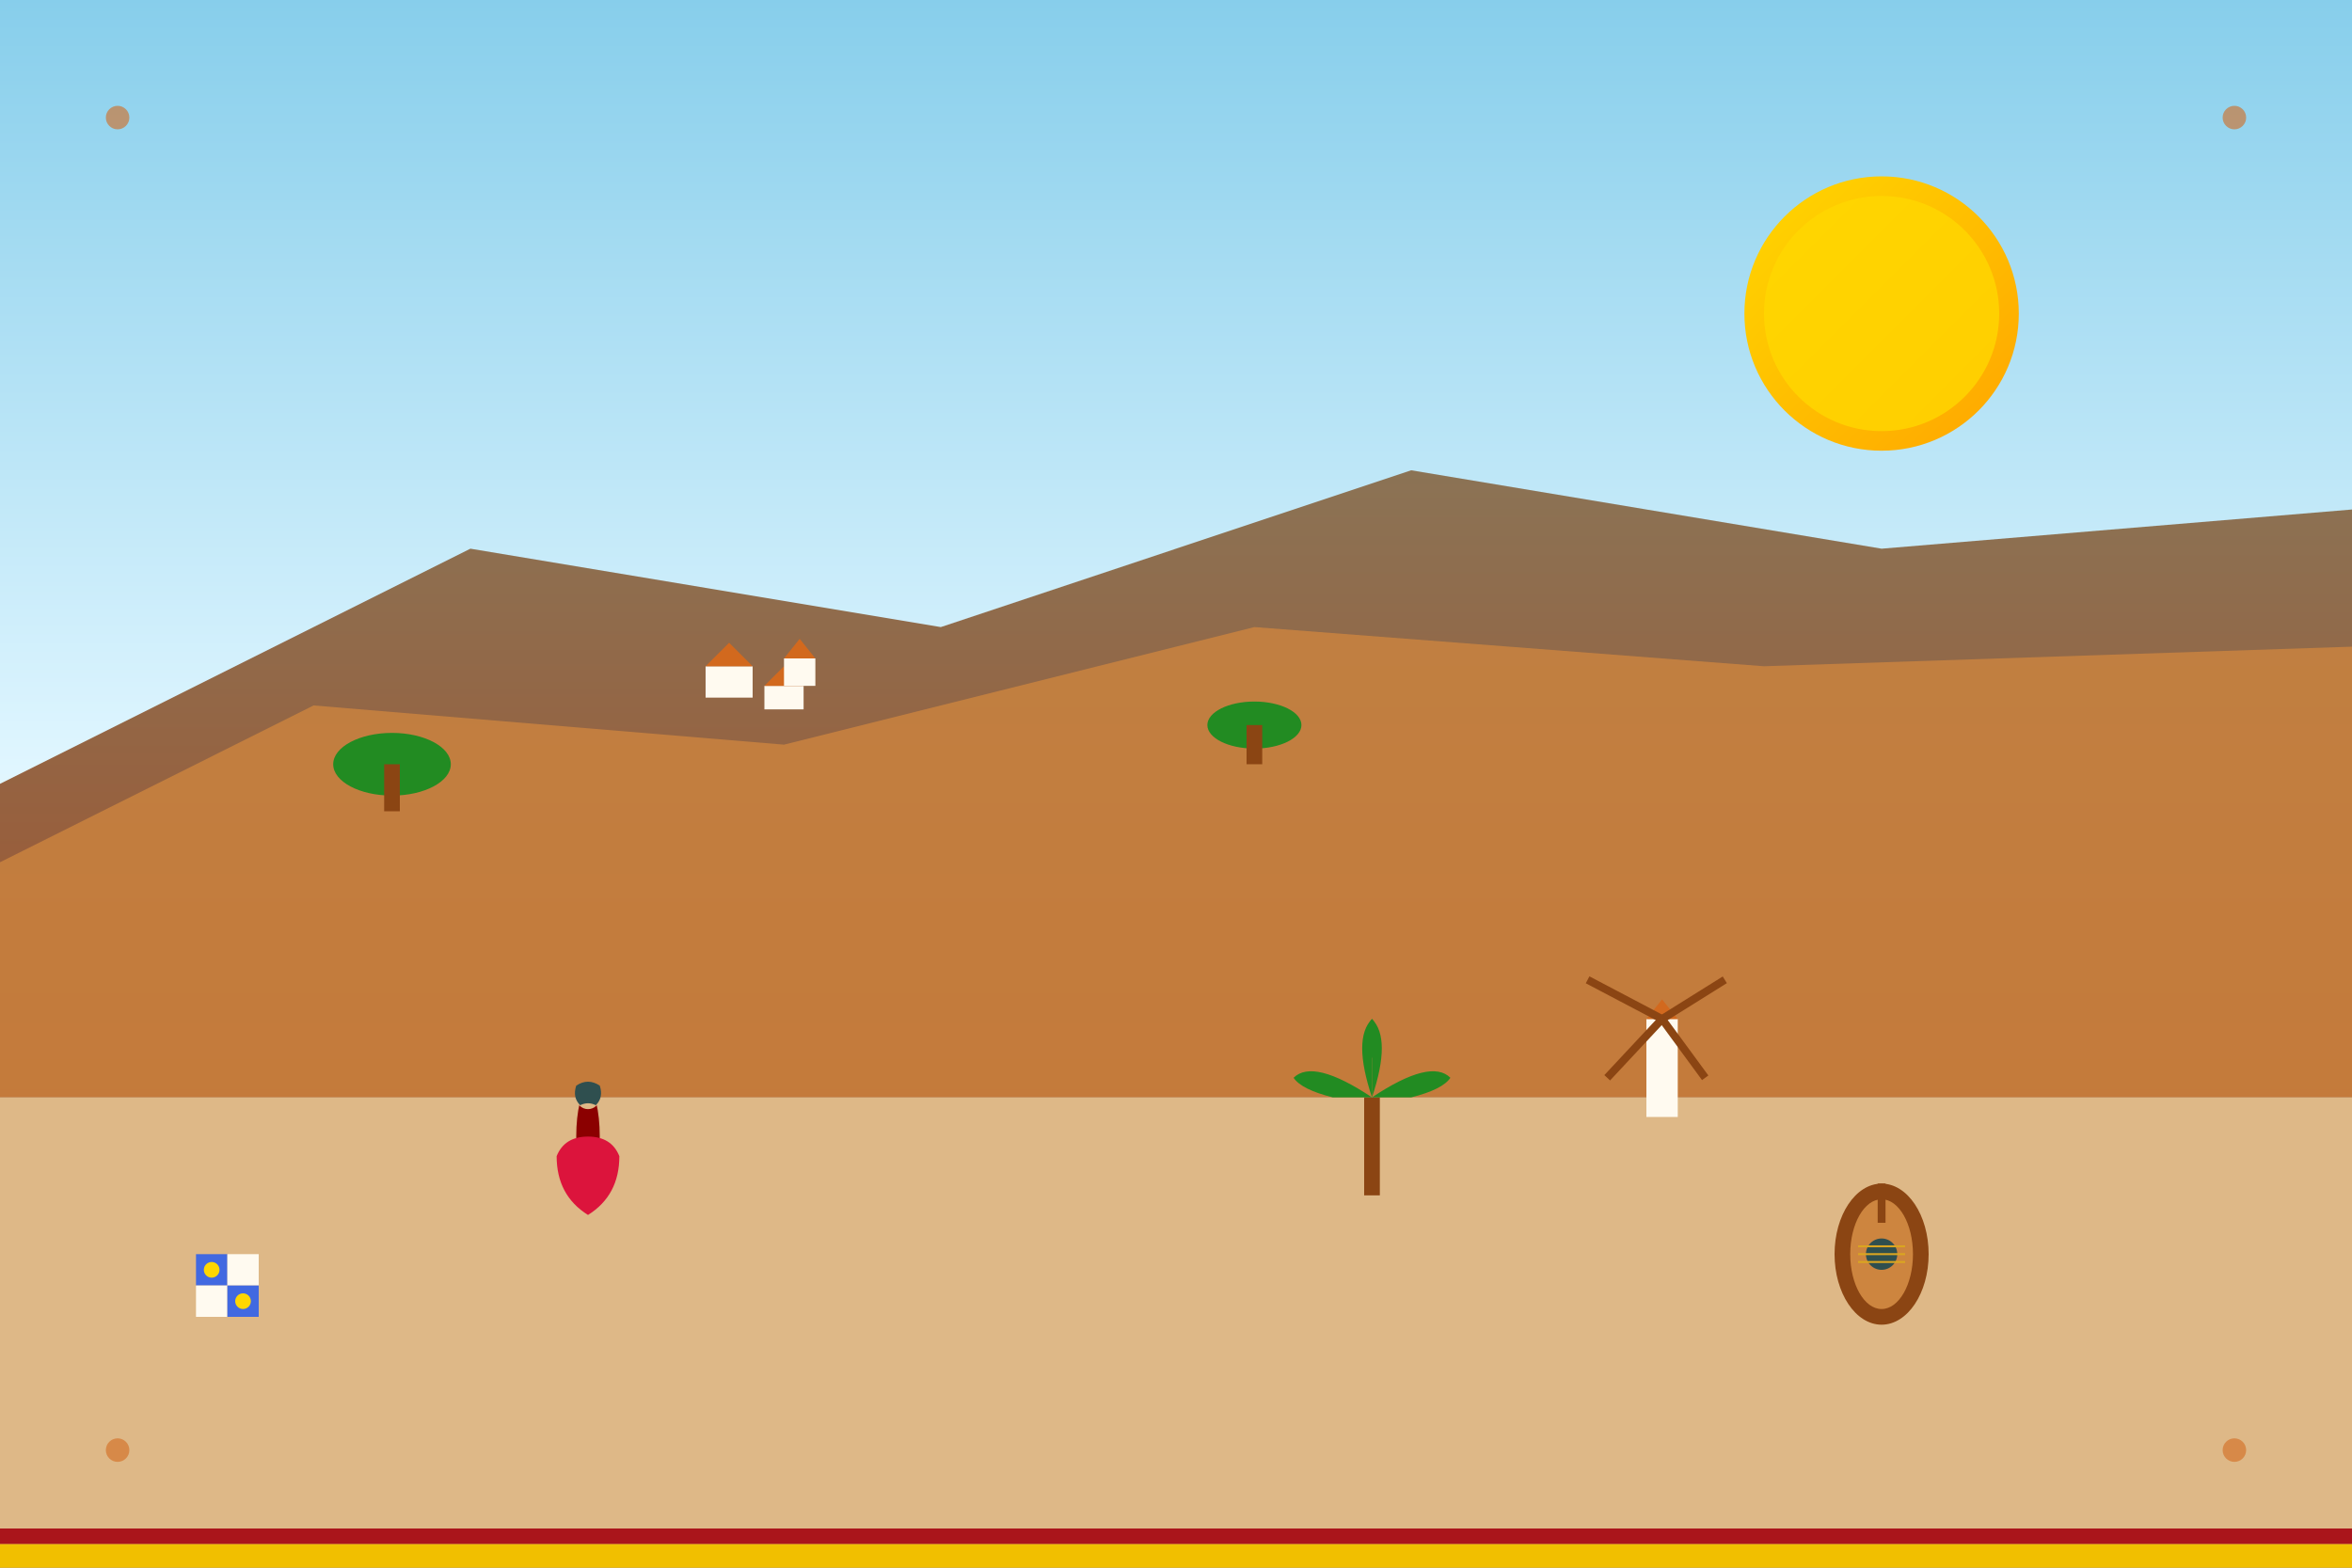 <svg width="600" height="400" viewBox="0 0 600 400" fill="none" xmlns="http://www.w3.org/2000/svg">
  <rect x="0" y="0" width="600" height="400" fill="#333333" stroke="none"/>
  <!-- Journey Wanderway Banner - Iconic Spanish Landscape -->
  
  <!-- Sky gradient -->
  <defs>
    <linearGradient id="skyGradient" x1="0%" y1="0%" x2="0%" y2="100%">
      <stop offset="0%" style="stop-color:#87CEEB;stop-opacity:1" />
      <stop offset="70%" style="stop-color:#E0F6FF;stop-opacity:1" />
      <stop offset="100%" style="stop-color:#FFF8E1;stop-opacity:1" />
    </linearGradient>
    <linearGradient id="sunGradient" x1="0%" y1="0%" x2="100%" y2="100%">
      <stop offset="0%" style="stop-color:#FFD700;stop-opacity:1" />
      <stop offset="100%" style="stop-color:#FFA500;stop-opacity:1" />
    </linearGradient>
    <linearGradient id="mountainGradient" x1="0%" y1="0%" x2="0%" y2="100%">
      <stop offset="0%" style="stop-color:#8B7355;stop-opacity:1" />
      <stop offset="100%" style="stop-color:#A0522D;stop-opacity:1" />
    </linearGradient>
  </defs>
  
  <!-- Sky background -->
  <rect width="600" height="280" fill="url(#skyGradient)"/>
  
  <!-- Sun -->
  <circle cx="480" cy="80" r="35" fill="url(#sunGradient)"/>
  <circle cx="480" cy="80" r="30" fill="#FFD700" opacity="0.8"/>
  
  <!-- Mountain ranges (Pyrenees/Sierra Nevada inspired) -->
  <polygon points="0,200 120,140 240,160 360,120 480,140 600,130 600,280 0,280" fill="url(#mountainGradient)"/>
  <polygon points="0,220 80,180 200,190 320,160 450,170 600,165 600,280 0,280" fill="#CD853F" opacity="0.8"/>
  
  <!-- Spanish white villages (Pueblos Blancos) -->
  <rect x="180" y="170" width="12" height="8" fill="#FFFAF0"/>
  <polygon points="180,170 186,164 192,170" fill="#D2691E"/>
  <rect x="195" y="175" width="10" height="6" fill="#FFFAF0"/>
  <polygon points="195,175 200,170 205,175" fill="#D2691E"/>
  <rect x="200" y="168" width="8" height="7" fill="#FFFAF0"/>
  <polygon points="200,168 204,163 208,168" fill="#D2691E"/>
  
  <!-- Olive trees -->
  <ellipse cx="100" cy="195" rx="15" ry="8" fill="#228B22"/>
  <rect x="98" y="195" width="4" height="12" fill="#8B4513"/>
  <ellipse cx="320" cy="185" rx="12" ry="6" fill="#228B22"/>
  <rect x="318" y="185" width="4" height="10" fill="#8B4513"/>
  
  <!-- Ground/Plains -->
  <rect y="280" width="600" height="120" fill="#DEB887"/>
  
  <!-- Spanish architectural elements -->
  <!-- Windmill (La Mancha inspired) -->
  <rect x="420" y="260" width="8" height="25" fill="#FFFAF0"/>
  <polygon points="420,260 424,255 428,260" fill="#D2691E"/>
  <line x1="424" y1="260" x2="440" y2="250" stroke="#8B4513" stroke-width="2"/>
  <line x1="424" y1="260" x2="435" y2="275" stroke="#8B4513" stroke-width="2"/>
  <line x1="424" y1="260" x2="410" y2="275" stroke="#8B4513" stroke-width="2"/>
  <line x1="424" y1="260" x2="405" y2="250" stroke="#8B4513" stroke-width="2"/>
  
  <!-- Flamenco dancer silhouette -->
  <g transform="translate(150, 290)">
    <!-- Body -->
    <ellipse cx="0" cy="0" rx="3" ry="12" fill="#8B0000"/>
    <!-- Dress -->
    <path d="M-8,5 Q-6,0 0,0 Q6,0 8,5 Q8,15 0,20 Q-8,15 -8,5" fill="#DC143C"/>
    <!-- Arms -->
    <path d="M-3,-8 Q-8,-5 -10,-2" stroke="#DEB887" stroke-width="2" fill="none"/>
    <path d="M3,-8 Q8,-5 12,-8" stroke="#DEB887" stroke-width="2" fill="none"/>
    <!-- Head -->
    <circle cx="0" cy="-10" r="3" fill="#DEB887"/>
    <!-- Hair -->
    <path d="M-3,-13 Q0,-15 3,-13 Q4,-10 2,-8 Q0,-9 -2,-8 Q-4,-10 -3,-13" fill="#2F4F4F"/>
  </g>
  
  <!-- Spanish guitar -->
  <g transform="translate(480, 320)">
    <ellipse cx="0" cy="0" rx="12" ry="18" fill="#8B4513"/>
    <ellipse cx="0" cy="0" rx="8" ry="14" fill="#CD853F"/>
    <circle cx="0" cy="0" r="4" fill="#2F4F4F"/>
    <rect x="-1" y="-18" width="2" height="10" fill="#8B4513"/>
    <line x1="-6" y1="-2" x2="6" y2="-2" stroke="#DAA520" stroke-width="0.5"/>
    <line x1="-6" y1="0" x2="6" y2="0" stroke="#DAA520" stroke-width="0.5"/>
    <line x1="-6" y1="2" x2="6" y2="2" stroke="#DAA520" stroke-width="0.5"/>
  </g>
  
  <!-- Spanish tiles pattern -->
  <g transform="translate(50, 320)">
    <rect x="0" y="0" width="8" height="8" fill="#4169E1"/>
    <rect x="8" y="0" width="8" height="8" fill="#FFFAF0"/>
    <rect x="0" y="8" width="8" height="8" fill="#FFFAF0"/>
    <rect x="8" y="8" width="8" height="8" fill="#4169E1"/>
    <circle cx="4" cy="4" r="2" fill="#FFD700"/>
    <circle cx="12" cy="12" r="2" fill="#FFD700"/>
  </g>
  
  <!-- Palm trees (Mediterranean coast) -->
  <g transform="translate(350, 280)">
    <rect x="-2" y="0" width="4" height="25" fill="#8B4513"/>
    <path d="M0,0 Q-15,-10 -20,-5 Q-18,-2 -10,0" fill="#228B22"/>
    <path d="M0,0 Q15,-10 20,-5 Q18,-2 10,0" fill="#228B22"/>
    <path d="M0,0 Q-5,-15 0,-20 Q2,-18 0,-10" fill="#228B22"/>
    <path d="M0,0 Q5,-15 0,-20 Q-2,-18 0,-10" fill="#228B22"/>
  </g>
  
  <!-- Spanish flag colors accent -->
  <rect x="0" y="390" width="600" height="4" fill="#AA151B"/>
  <rect x="0" y="394" width="600" height="6" fill="#F1BF00"/>
  
  <!-- Decorative Spanish border pattern -->
  <g opacity="0.6">
    <circle cx="30" cy="30" r="3" fill="#D2691E"/>
    <circle cx="570" cy="30" r="3" fill="#D2691E"/>
    <circle cx="30" cy="370" r="3" fill="#D2691E"/>
    <circle cx="570" cy="370" r="3" fill="#D2691E"/>
  </g>
</svg>
